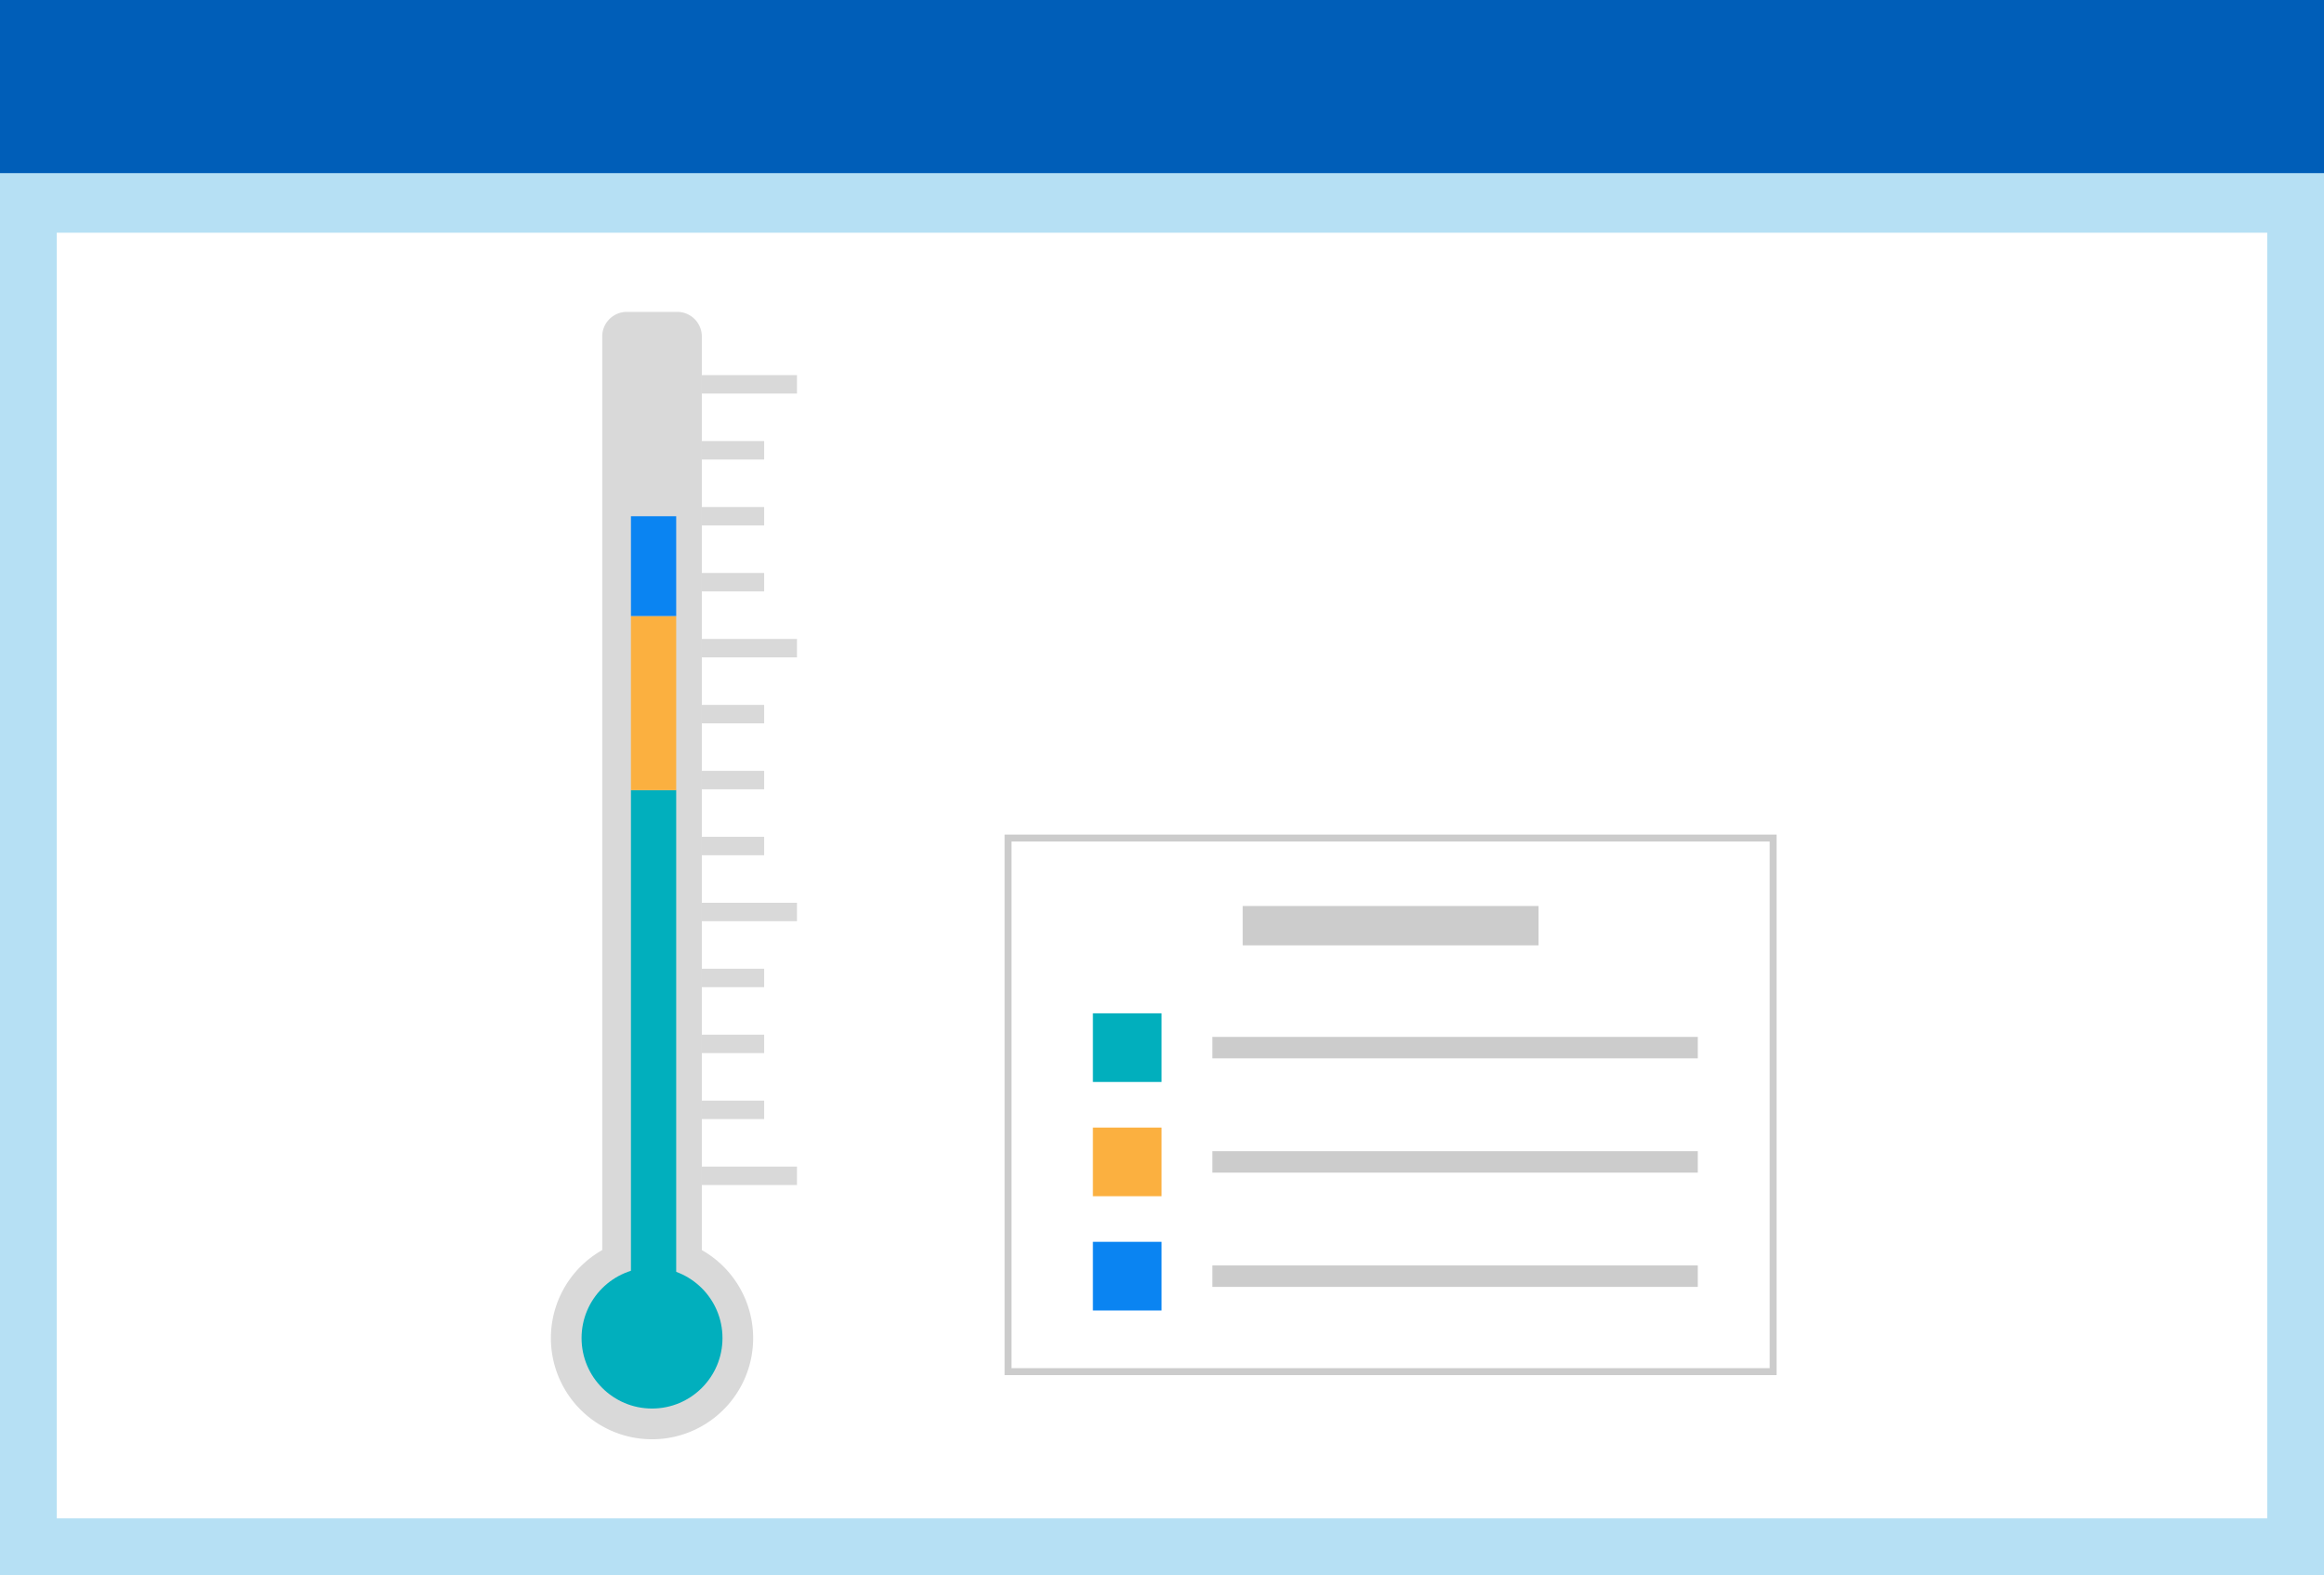 <svg xmlns="http://www.w3.org/2000/svg" id="Layer_1" data-name="Layer 1" viewBox="0 0 819 555"><rect x="0" y="0" width="819" height="555" fill="#333333" stroke="none"/><defs><style>.cls-1{fill:#b6e0f4;}.cls-2{fill:#005eb8;}.cls-3{fill:#fff;}.cls-4,.cls-9{fill:none;stroke:#ccc;stroke-miterlimit:10;}.cls-4{stroke-width:2.45px;}.cls-5{fill:#01afbd;}.cls-6{fill:#fbb040;}.cls-7{fill:#0a84f2;}.cls-8{fill:#ccc;}.cls-9{stroke-width:7.56px;}.cls-10{fill:#d9d9d9;}</style></defs><g id="Layer_2" data-name="Layer 2"><g id="Layer_15" data-name="Layer 15"><rect class="cls-1" y="28" width="819" height="527"></rect><rect class="cls-1" y="60" width="819" height="495"></rect><rect class="cls-2" width="819" height="61"></rect><rect class="cls-3" x="20" y="82" width="779" height="453"></rect></g></g><rect class="cls-4" x="355.25" y="295.29" width="269.62" height="188.01"></rect><rect class="cls-5" x="385.15" y="357.04" width="24.19" height="24.19"></rect><rect class="cls-6" x="385.15" y="397.3" width="24.19" height="24.19"></rect><rect class="cls-7" x="385.15" y="437.56" width="24.19" height="24.19"></rect><rect class="cls-8" x="437.93" y="319.23" width="104.26" height="13.86"></rect><line class="cls-9" x1="427.26" y1="369.13" x2="598.32" y2="369.13"></line><line class="cls-9" x1="427.26" y1="409.4" x2="598.32" y2="409.4"></line><line class="cls-9" x1="427.26" y1="449.66" x2="598.32" y2="449.66"></line><path class="cls-10" d="M247.33,440.47V118.56a8.67,8.67,0,0,0-8.67-8.67H220.9a8.67,8.67,0,0,0-8.67,8.67V440.47a35.64,35.64,0,1,0,35.1,0Z"></path><circle class="cls-5" cx="229.78" cy="471.47" r="24.83"></circle><rect class="cls-5" x="222.35" y="278.39" width="15.95" height="182.48"></rect><rect class="cls-6" x="222.35" y="217.06" width="15.95" height="61.34"></rect><rect class="cls-7" x="222.35" y="181.9" width="15.95" height="35.16"></rect><rect class="cls-10" x="247.33" y="411.05" width="33.53" height="6.5"></rect><rect class="cls-10" x="247.33" y="387.81" width="21.97" height="6.5"></rect><rect class="cls-10" x="247.33" y="364.57" width="21.97" height="6.5"></rect><rect class="cls-10" x="247.33" y="341.33" width="21.97" height="6.5"></rect><rect class="cls-10" x="247.33" y="318.09" width="33.53" height="6.5"></rect><rect class="cls-10" x="247.33" y="294.85" width="21.97" height="6.5"></rect><rect class="cls-10" x="247.33" y="271.61" width="21.97" height="6.5"></rect><rect class="cls-10" x="247.33" y="248.37" width="21.97" height="6.5"></rect><rect class="cls-10" x="247.33" y="225.13" width="33.53" height="6.5"></rect><rect class="cls-10" x="247.33" y="201.89" width="21.97" height="6.5"></rect><rect class="cls-10" x="247.33" y="178.65" width="21.97" height="6.5"></rect><rect class="cls-10" x="247.33" y="155.41" width="21.97" height="6.5"></rect><rect class="cls-10" x="247.33" y="132.17" width="33.53" height="6.5"></rect></svg>